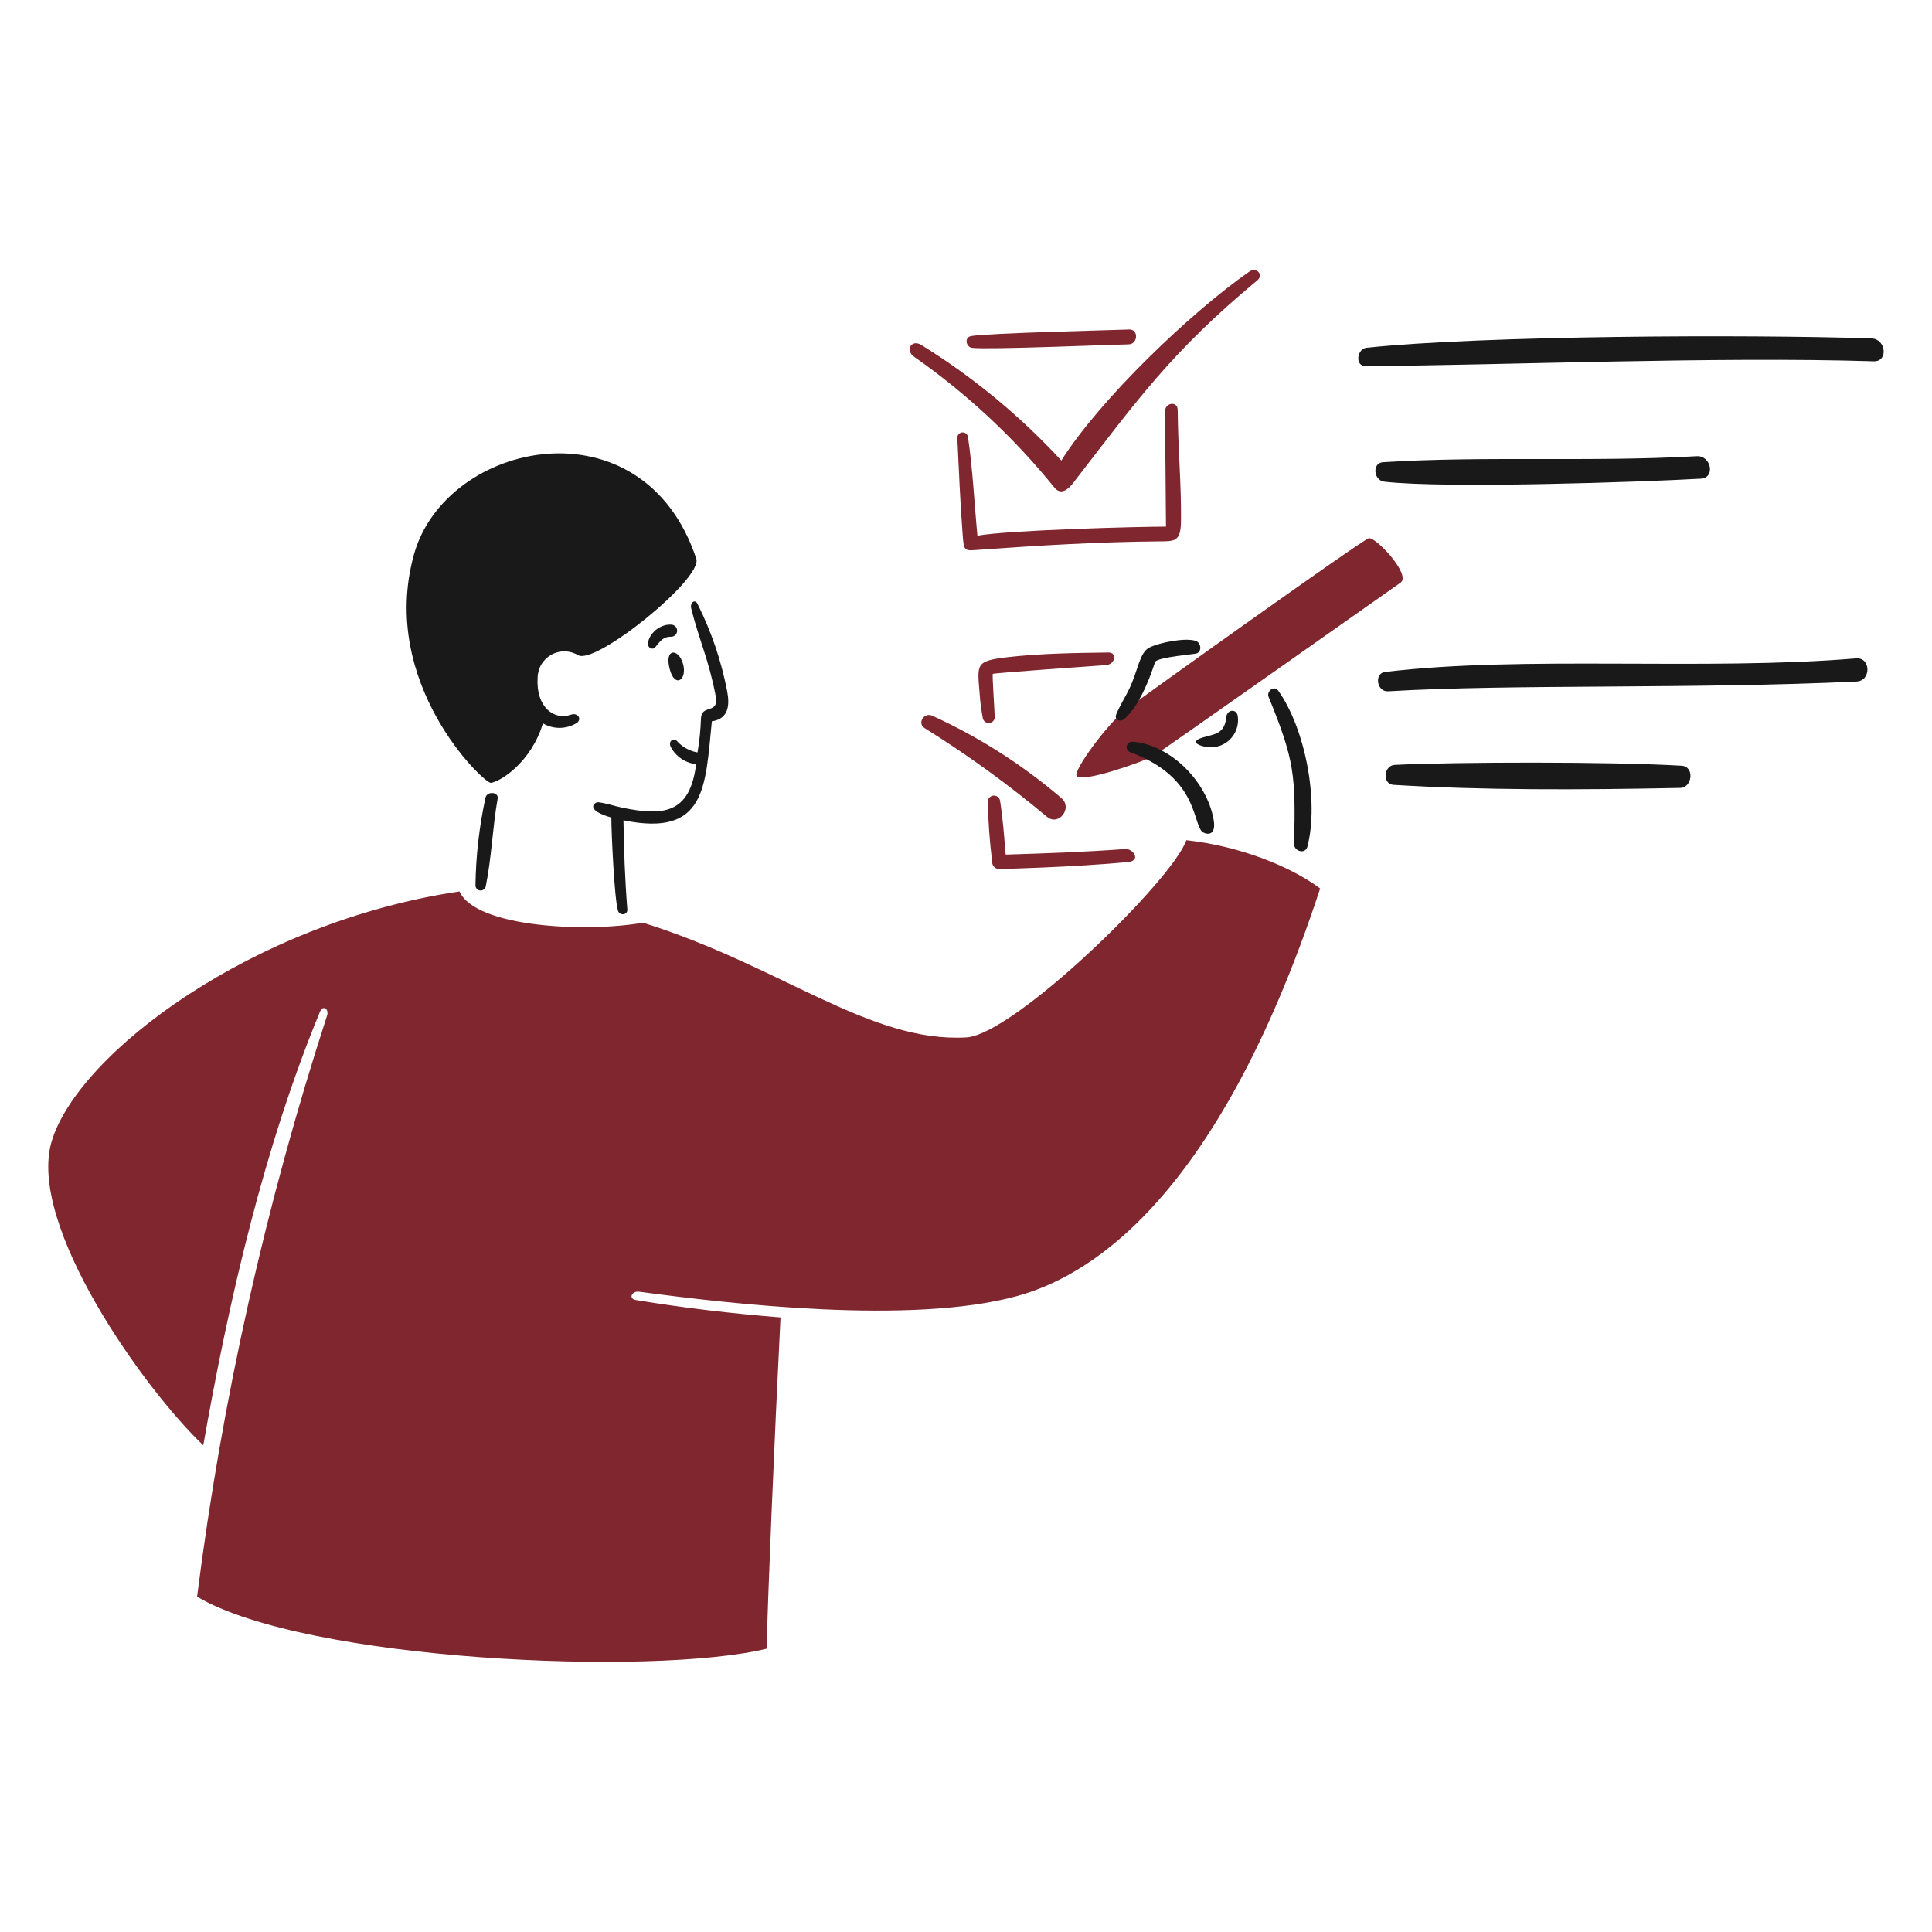 <svg fill="none" height="416" viewBox="0 0 416 416" width="416" xmlns="http://www.w3.org/2000/svg"><path d="m294.696 115.898c-1.456.416-48.42 33.964-52.306 36.911-3.885 2.948-11.531 13.358-10.537 14.309 1.539 1.472 14.701-3.293 16.463-4.314s50.844-35.678 53.248-37.34c2.405-1.662-5.402-9.98-6.868-9.566z" fill="#80262e"/><path d="m208.077 223.375c-20.812 1.194-39.875-15.392-69.611-24.697-12.48 2.173-36.123.971-39.52-6.733-44.454 6.585-81.952 34.736-87.776 53.664-5.581 18.11 20.218 53.903 32.6 65.594 5.466-31.085 13.066-64.186 25.141-93.392.612-1.481 1.978-.574 1.514.857-13.229 40.741-22.6 82.635-27.991 125.129 23.504 13.896 98.384 17.141 122.646 11.197.197-10.257 1.645-44.685 2.98-71.324-10.423-.832-20.821-2.046-31.135-3.744-1.648-.27-.922-2.011.692-1.795 19.398 2.605 58.656 7.166 81.328.955 13.936-3.819 42.545-18.512 65.312-87.776-6.585-4.94-17.782-9.204-28.812-10.4-3.012 8.68-37.128 41.877-47.368 42.465z" fill="#80262e"/><path d="m196.882 76.858c11.334 7.935 21.498 17.421 30.196 28.18 1.379 1.637 2.912.35 3.952-.988 13.823-17.863 21.216-28.346 39.694-43.68 1.456-1.202-.191-2.962-1.745-1.872-12.665 8.848-32.138 27.495-40.452 40.666-8.881-9.623-19.027-17.997-30.16-24.893-2.132-1.302-3.554 1.21-1.485 2.587z" fill="#80262e"/><path d="m209.329 74.903c3.588.416 29.634-.684 33.696-.757 2.026-.037 2.176-3.274.117-3.195-4.1.156-30.368.763-34.05 1.417-1.508.266-1.113 2.375.237 2.535z" fill="#80262e"/><path d="m200.735 154.112c-1.807-.815-3.293 1.645-1.645 2.667 9.216 5.743 18.018 12.125 26.343 19.098 2.513 2.099 5.604-1.899 3.12-4.016-8.395-7.191-17.759-13.166-27.818-17.749z" fill="#80262e"/><path d="m254.294 112.158c.09-7.756-.667-16.07-.709-23.874 0-1.976-2.75-1.645-2.733.329.068 8.266.137 16.525.208 24.779-6.207 0-34.212.759-40.602 1.959-.674-7.095-.996-14.246-2.04-21.303-.053-.28-.208-.529-.434-.702s-.508-.256-.791-.233c-.284.022-.549.149-.745.355s-.31.477-.318.761c.331 6.93.624 14.011 1.154 20.941.283 3.688.296 3.443 3.934 3.179 12.596-.918 25.421-1.664 38.049-1.779 3.644-.035 4.973.214 5.027-4.412z" fill="#80262e"/><path d="m238.637 140.496c-6.966.09-14.56.198-21.487.986-7.228.832-6.718 1.44-6.207 7.954.118 1.713.338 3.418.658 5.104.038.317.19.608.429.819.238.211.545.328.863.328.319 0 .626-.117.864-.328s.391-.502.429-.819c0-1.185-.576-9.237-.416-9.434.16-.198 22.032-1.733 24.367-1.893 2.014-.14 2.507-2.744.5-2.717z" fill="#80262e"/><path d="m215.322 172.352c-.071-.316-.253-.595-.514-.786s-.582-.281-.904-.252c-.322.028-.623.172-.846.406-.224.233-.355.54-.37.863.092 4.311.405 8.616.939 12.896-.031.404.101.805.365 1.113s.64.498 1.045.53c.208.016 16.143-.393 27.797-1.496 2.981-.281 1.169-2.949-.576-2.814-8.233.624-17.451.955-25.717 1.2-.329-4.004-.61-7.823-1.219-11.66z" fill="#80262e"/><g fill="#191919"><path d="m144.591 134.501c-4.017-.245-6.405 4.709-4.248 5.154 1.119.231 1.481-2.569 4.067-2.552.345.024.685-.09.946-.317s.421-.548.445-.893c.024-.346-.09-.686-.317-.947s-.548-.421-.893-.445z"/><path d="m150.205 130.056c-.599-1.206-1.664-.224-1.383.922 1.766 7.053 3.769 10.982 5.269 18.82.807 4.214-3.043 1.645-3.162 4.94-.076 2.441-.323 4.873-.741 7.28-1.669-.294-3.196-1.127-4.347-2.372-.74-.971-2.024-.097-1.414 1.203.547 1.011 1.329 1.875 2.28 2.52.952.645 2.045 1.051 3.186 1.184-1.333 10.608-6.939 11.215-15.906 9.36-1.647-.339-3.296-.926-5.104-1.169-.874-.116-3.12 1.647 2.75 3.293 0 2.849.624 17.389 1.433 20.055.343 1.119 2.109.986 2.009-.281-.52-6.587-.726-12.744-.832-19.181 17.888 3.656 17.601-7.293 19.032-21.32 3.688-.529 3.854-3.58 3.293-6.505-1.258-6.51-3.399-12.818-6.363-18.749z"/><path d="m124.471 141.071c3.726 2.211 26.88-16.47 25.455-20.763-11.44-34.439-53.984-25.507-60.804-.874-7.652 27.641 15.13 49.321 16.58 49.132 2.107-.277 8.736-4.528 11.196-12.811 1.084.635 2.317.969 3.573.969 1.255 0 2.488-.334 3.572-.969 1.414-.805.393-2.41-1.102-1.872-3.645 1.3-7.574-1.647-7.179-7.935.009-1.013.286-2.006.802-2.878.517-.872 1.254-1.592 2.138-2.087s1.883-.748 2.897-.732c1.013.015 2.004.298 2.872.82z"/><path d="m104.533 171.777c-1.351 6.231-2.073 12.583-2.157 18.959.026.264.145.51.335.695.191.185.441.296.706.314.265.017.527-.059.741-.217.213-.158.364-.386.425-.644 1.26-6.068 1.456-12.611 2.569-18.918.264-1.506-2.336-1.654-2.619-.189z"/><path d="m147.056 142.895c-.948-3.299-4.073-3.443-2.848 1.202 1.115 4.206 3.848 2.267 2.848-1.202z"/><path d="m248.746 142.453c.992-.998 8.32-1.568 8.875-1.745 1.262-.416.971-2.274-.083-2.683-2.124-.832-8.133.362-10.142 1.456-2.01 1.094-2.347 4.761-4.133 8.611-.918 1.976-2.147 3.794-2.948 5.811-.389.984.799 1.664 1.648.988 4.049-3.19 6.733-12.388 6.783-12.438z"/><path d="m243.822 159.693c-.277-.014-.55.071-.77.239-.22.169-.373.41-.432.681-.059.27-.021.553.109.798s.342.436.6.539c14.329 5.25 13.449 14.803 15.444 17.072.43.491 3.249 1.539 2.552-2.496-1.406-8.141-9.19-16.178-17.503-16.833z"/><path d="m273.162 150.075c5.57 13.578 5.845 16.929 5.483 31.616-.042 1.647 2.427 2.308 2.864.624 2.531-9.751-.433-25.376-6.273-33.605-.861-1.215-2.588.115-2.074 1.365z"/><path d="m264.041 154.408c-.326 3.69-2.656 3.661-4.94 4.348-2.854.857-1.235 1.645 0 1.942.95.268 1.953.293 2.915.072.963-.221 1.854-.681 2.592-1.337s1.299-1.487 1.631-2.417c.333-.929.426-1.928.271-2.903-.345-1.627-2.329-1.283-2.469.295z"/><path d="m366.236 103.071c3.161-.174 2.238-5.016-.891-4.84-22.603 1.281-45.593-.083-67.504 1.285-2.496.154-2.057 3.933.208 4.197 13.064 1.523 55.428.079 68.187-.643z"/><path d="m402.984 72.874c-26.932-.89-83.72-.624-108.747 2.009-2.042.208-2.602 3.966-.147 3.952 28.647-.179 75.876-2.099 109.356-1.04 3.195.104 2.668-4.817-.462-4.921z"/><path d="m399.643 141.764c-32.619 2.704-71.712-.664-101.438 2.931-2.354.285-1.763 4.293.658 4.16 26.538-1.587 65.857-.447 100.911-2.107 3.162-.16 3.078-5.25-.131-4.984z"/><path d="m362.087 164.88c-15.249-.911-48.997-.811-61.776-.183-2.388.119-2.734 4.145-.248 4.297 19.034 1.169 39.811 1.109 61.741.66 2.587-.052 3.13-4.605.283-4.774z"/></g></svg>